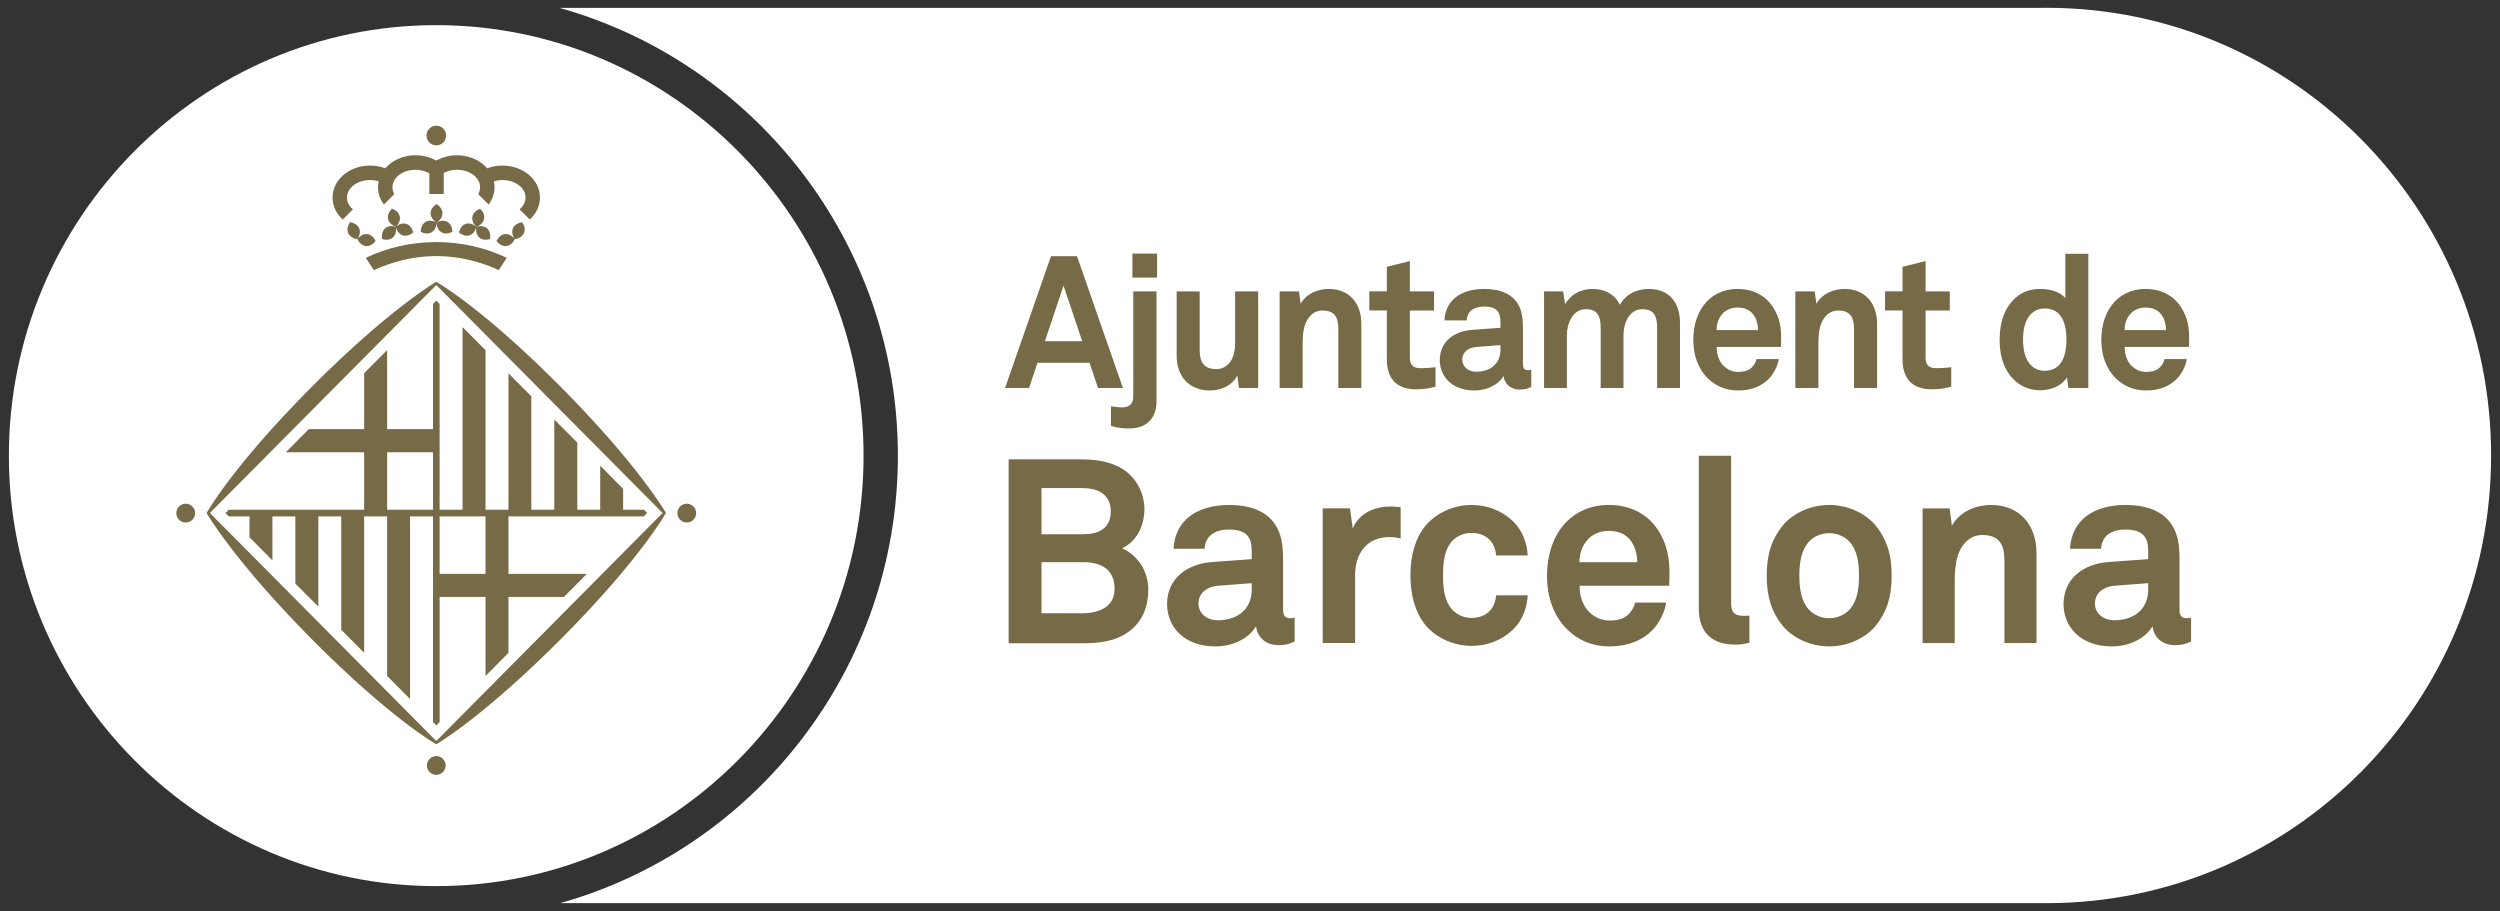 <?xml version="1.0" encoding="utf-8"?>
<!-- Generator: Adobe Illustrator 16.0.0, SVG Export Plug-In . SVG Version: 6.00 Build 0)  -->
<!DOCTYPE svg PUBLIC "-//W3C//DTD SVG 1.1//EN" "http://www.w3.org/Graphics/SVG/1.1/DTD/svg11.dtd">
<svg version="1.1" id="Capa_1" xmlns="http://www.w3.org/2000/svg" xmlns:xlink="http://www.w3.org/1999/xlink" x="0px" y="0px"
	 width="118px" height="43px" viewBox="0 0 118 43" enable-background="new 0 0 118 43" xml:space="preserve">
<rect x="0" y="0" width="118" height="43" fill="#333333" stroke="none"/>
<g>
	<path fill="#FFFFFF" d="M42.38,21.511c0,10.059-6.76,18.535-15.939,21.118h70.158c11.589,0,20.981-9.46,20.981-21.13
		c0-11.669-9.393-21.131-20.981-21.131c-0.009,0-0.019,0.002-0.028,0.002H26.403C35.6,2.944,42.38,11.434,42.38,21.511"/>
	<path fill="#FFFFFF" d="M20.589,41.825c11.123,0,20.171-9.113,20.171-20.313c0-11.208-9.048-20.325-20.171-20.325
		s-20.17,9.117-20.17,20.325C0.419,32.711,9.466,41.825,20.589,41.825"/>
	<path fill="#766A47" d="M54.2,27.833c0-0.807-0.425-1.578-1.238-1.956c0.727-0.33,1.055-1.126,1.055-1.835
		c0-0.746-0.365-1.467-0.995-1.883c-0.582-0.378-1.299-0.477-1.991-0.477h-3.423v8.681h3.423c0.827,0,1.627-0.072,2.294-0.585
		C53.945,29.301,54.2,28.605,54.2,27.833 M52.428,24.14c0,0.818-0.596,1.076-1.3,1.076h-1.969v-2.178h1.932
		C51.796,23.039,52.428,23.307,52.428,24.14 M52.609,27.795c0,0.882-0.788,1.151-1.518,1.151h-1.932v-2.411h1.981
		C51.967,26.536,52.609,26.867,52.609,27.795 M61.107,30.278v-1.123c0,0-0.097,0.024-0.195,0.024c-0.254,0-0.35-0.11-0.35-0.404
		v-2.36c0-0.427-0.025-0.881-0.184-1.284c-0.363-0.955-1.286-1.296-2.366-1.296c-1.409,0-2.538,0.635-2.622,2.066h1.467
		c0.036-0.589,0.45-0.906,1.155-0.906c0.862,0,1.069,0.404,1.069,1.004v0.393l-1.859,0.134c-1.202,0.086-2.136,0.781-2.136,1.992
		c0,1.04,0.776,1.993,2.281,1.993c0.899,0,1.629-0.439,1.919-0.953c0.049,0.477,0.413,0.893,1.069,0.893
		C60.719,30.45,60.854,30.388,61.107,30.278L61.107,30.278z M59.082,27.821c0,0.941-0.669,1.455-1.616,1.455
		c-0.474,0-0.899-0.306-0.899-0.795c0-0.514,0.449-0.797,0.91-0.833l1.605-0.122V27.821z M66.111,25.412v-1.468
		c-0.158-0.023-0.316-0.037-0.475-0.037c-0.74,0-1.495,0.306-1.785,1.04l-0.133-0.953h-1.287v6.357h1.529v-3.202
		c0-1.03,0.559-1.8,1.627-1.8C65.758,25.349,65.941,25.375,66.111,25.412 M72.107,28.101h-1.492
		c-0.014,0.233-0.086,0.429-0.183,0.588c-0.183,0.281-0.51,0.477-0.972,0.477c-0.413,0-0.717-0.182-0.924-0.402
		c-0.364-0.403-0.424-1.004-0.424-1.604s0.06-1.211,0.424-1.615c0.207-0.22,0.511-0.391,0.924-0.391
		c0.462,0,0.789,0.195,0.972,0.477c0.097,0.159,0.169,0.355,0.183,0.587h1.492c-0.023-0.501-0.195-1.002-0.486-1.381
		c-0.436-0.55-1.201-1.002-2.16-1.002c-0.958,0-1.76,0.465-2.197,1.002c-0.473,0.598-0.691,1.396-0.691,2.323
		c0,0.931,0.219,1.725,0.691,2.324c0.438,0.539,1.239,1.001,2.197,1.001c0.959,0,1.725-0.451,2.16-1.001
		C71.912,29.106,72.084,28.605,72.107,28.101 M78.798,27.221c0.022-0.794-0.086-1.516-0.547-2.215
		c-0.522-0.794-1.371-1.172-2.306-1.172c-0.862,0-1.543,0.318-2.016,0.806c-0.605,0.624-0.91,1.529-0.91,2.545
		c0,1.038,0.34,1.932,0.971,2.542c0.498,0.478,1.127,0.783,1.99,0.783c0.801,0,1.59-0.257,2.125-0.892
		c0.243-0.294,0.498-0.794,0.534-1.174h-1.457c-0.062,0.231-0.171,0.402-0.303,0.539c-0.22,0.219-0.485,0.305-0.923,0.305
		c-0.414,0-0.717-0.183-0.936-0.392c-0.303-0.294-0.474-0.759-0.461-1.249h4.225C78.785,27.514,78.798,27.221,78.798,27.221
		 M77.279,26.537h-2.731c0.013-0.416,0.108-0.709,0.328-0.99c0.219-0.294,0.595-0.49,1.056-0.49c0.438,0,0.754,0.146,0.959,0.367
		C77.135,25.693,77.268,26.059,77.279,26.537 M82.572,30.339v-1.284c-0.084,0-0.121,0.014-0.254,0.014
		c-0.522,0-0.608-0.244-0.608-0.611v-6.946h-1.527v7.203c0,1.209,0.691,1.71,1.722,1.71C82.21,30.424,82.27,30.4,82.572,30.339
		 M89.287,27.171c0-1.076-0.268-1.749-0.74-2.347c-0.436-0.538-1.249-0.99-2.209-0.99c-0.959,0-1.773,0.452-2.21,0.99
		c-0.472,0.598-0.739,1.271-0.739,2.347c0,1.078,0.268,1.751,0.739,2.349c0.437,0.538,1.251,0.99,2.21,0.99
		c0.96,0,1.773-0.452,2.209-0.99C89.02,28.922,89.287,28.25,89.287,27.171 M87.746,27.171c0,0.602-0.084,1.199-0.448,1.604
		c-0.207,0.221-0.546,0.404-0.96,0.404c-0.413,0-0.753-0.184-0.959-0.404c-0.365-0.404-0.45-1.002-0.45-1.604
		c0-0.599,0.085-1.198,0.45-1.601c0.206-0.222,0.546-0.405,0.959-0.405c0.414,0,0.753,0.184,0.96,0.405
		C87.662,25.973,87.746,26.573,87.746,27.171 M96.123,30.351v-4.243c0-1.32-0.789-2.273-2.137-2.273
		c-0.728,0-1.481,0.306-1.856,0.977l-0.108-0.817h-1.275v6.357h1.516v-2.592c0-0.538-0.011-1.198,0.207-1.7
		c0.206-0.466,0.559-0.807,1.094-0.807c0.803,0,1.045,0.452,1.045,1.198v3.9H96.123z M103.42,30.278v-1.123
		c0,0-0.098,0.024-0.195,0.024c-0.253,0-0.351-0.11-0.351-0.404v-2.36c0-0.427-0.024-0.881-0.183-1.284
		c-0.363-0.955-1.285-1.296-2.367-1.296c-1.408,0-2.537,0.635-2.621,2.066h1.468c0.035-0.589,0.448-0.906,1.153-0.906
		c0.863,0,1.07,0.404,1.07,1.004v0.393l-1.859,0.134c-1.201,0.086-2.135,0.781-2.135,1.992c0,1.04,0.776,1.993,2.28,1.993
		c0.9,0,1.629-0.439,1.919-0.953c0.049,0.477,0.412,0.893,1.068,0.893C103.031,30.45,103.165,30.388,103.42,30.278L103.42,30.278z
		 M101.395,27.821c0,0.941-0.668,1.455-1.617,1.455c-0.474,0-0.898-0.306-0.898-0.795c0-0.514,0.449-0.797,0.913-0.833l1.603-0.122
		V27.821z"/>
	<path fill="#766A47" d="M53.003,18.315l-2.168-6.221h-1.229l-2.168,6.221h1.132l0.4-1.192h2.456l0.402,1.192H53.003z
		 M51.079,16.105h-1.76l0.88-2.624L51.079,16.105z M54.614,11.97h-1.165v1.132h1.165V11.97z M54.587,18.95v-5.196H53.49v4.986
		c0,0.306-0.182,0.49-0.521,0.49c-0.167,0-0.21-0.017-0.532-0.053v0.93c0.2,0.054,0.358,0.079,0.497,0.097
		c0.139,0.018,0.261,0.018,0.382,0.018C54.127,20.221,54.587,19.729,54.587,18.95 M59.386,18.315v-4.562h-1.089v2.413
		c0,0.369-0.068,0.781-0.33,1.026c-0.13,0.133-0.305,0.229-0.558,0.229c-0.576,0-0.784-0.333-0.784-0.869v-2.799h-1.087v3.046
		c0,0.974,0.6,1.631,1.567,1.631c0.575,0,1.08-0.263,1.298-0.71l0.078,0.595H59.386z M64.254,18.315V15.27
		c0-0.946-0.563-1.632-1.53-1.632c-0.524,0-1.064,0.22-1.333,0.702l-0.079-0.587h-0.913v4.562h1.086v-1.859
		c0-0.385-0.009-0.86,0.148-1.22c0.148-0.334,0.401-0.579,0.785-0.579c0.574,0,0.75,0.323,0.75,0.858v2.8H64.254z M67.758,18.253
		v-0.919c-0.299,0.034-0.481,0.044-0.707,0.044c-0.35,0-0.506-0.149-0.506-0.502v-2.22h1.142v-0.903h-1.142v-1.431l-1.086,0.271
		v1.159h-0.828v0.903h0.828v2.317c0,0.877,0.45,1.404,1.365,1.404C67.146,18.378,67.451,18.334,67.758,18.253 M72.275,18.262v-0.806
		c0,0-0.068,0.017-0.141,0.017c-0.182,0-0.25-0.078-0.25-0.289v-1.693c0-0.308-0.019-0.633-0.131-0.923
		c-0.262-0.684-0.924-0.93-1.697-0.93c-1.012,0-1.821,0.456-1.881,1.484h1.053c0.025-0.422,0.322-0.651,0.828-0.651
		c0.617,0,0.766,0.29,0.766,0.72v0.281l-1.333,0.098C68.627,15.63,67.957,16.13,67.957,17c0,0.747,0.557,1.43,1.637,1.43
		c0.645,0,1.168-0.315,1.377-0.683c0.035,0.34,0.296,0.64,0.766,0.64C71.998,18.387,72.094,18.342,72.275,18.262 M70.822,16.5
		c0,0.677-0.479,1.046-1.158,1.046c-0.34,0-0.645-0.22-0.645-0.571c0-0.37,0.322-0.571,0.652-0.597l1.15-0.089V16.5z M79.295,18.315
		v-3.079c0-0.948-0.504-1.598-1.471-1.598c-0.609,0-1.098,0.272-1.367,0.745c-0.227-0.465-0.662-0.745-1.298-0.745
		c-0.601,0-1.038,0.298-1.288,0.719l-0.089-0.604h-0.903v4.562h1.078v-2.492c0-0.569,0.279-1.229,0.896-1.229
		c0.55,0,0.699,0.324,0.699,0.887v2.834h1.076v-2.492c0-0.569,0.272-1.229,0.89-1.229c0.55,0,0.698,0.324,0.698,0.887v2.834H79.295z
		 M84.068,16.07c0.018-0.57-0.061-1.09-0.393-1.589c-0.375-0.57-0.984-0.843-1.653-0.843c-0.62,0-1.108,0.229-1.446,0.579
		c-0.434,0.447-0.652,1.097-0.652,1.826c0,0.746,0.244,1.388,0.695,1.826c0.358,0.341,0.809,0.561,1.43,0.561
		c0.574,0,1.141-0.184,1.522-0.641c0.175-0.21,0.356-0.569,0.384-0.842H82.91c-0.043,0.167-0.123,0.289-0.219,0.387
		c-0.156,0.158-0.348,0.219-0.66,0.219c-0.298,0-0.515-0.132-0.671-0.281c-0.218-0.211-0.341-0.545-0.331-0.896h3.031
		C84.061,16.28,84.068,16.07,84.068,16.07 M82.979,15.579h-1.96c0.01-0.298,0.079-0.509,0.234-0.711
		c0.158-0.211,0.429-0.353,0.758-0.353c0.314,0,0.541,0.105,0.689,0.264C82.875,14.971,82.971,15.236,82.979,15.579 M88.598,18.315
		V15.27c0-0.946-0.566-1.632-1.533-1.632c-0.521,0-1.062,0.22-1.333,0.702l-0.078-0.587H84.74v4.562h1.088v-1.859
		c0-0.385-0.01-0.86,0.147-1.22c0.147-0.334,0.401-0.579,0.784-0.579c0.576,0,0.75,0.323,0.75,0.858v2.8H88.598z M92.099,18.253
		v-0.919c-0.296,0.034-0.479,0.044-0.706,0.044c-0.35,0-0.506-0.149-0.506-0.502v-2.22h1.142v-0.903h-1.142v-1.431l-1.088,0.271
		v1.159h-0.825v0.903h0.825v2.317c0,0.877,0.453,1.404,1.369,1.404C91.488,18.378,91.793,18.334,92.099,18.253 M98.57,18.315v-6.336
		h-1.087v2.09c-0.192-0.237-0.61-0.431-1.185-0.431c-0.463,0-0.828,0.141-1.106,0.369c-0.54,0.446-0.81,1.139-0.81,2.036
		c0,0.86,0.261,1.546,0.801,1.992c0.277,0.227,0.652,0.385,1.107,0.385c0.496,0,1-0.183,1.271-0.604l0.068,0.499H98.57z
		 M97.537,16.027c0,0.656-0.176,1.474-1.031,1.474c-0.34,0-0.573-0.158-0.729-0.36c-0.228-0.298-0.289-0.72-0.289-1.113
		c0-0.396,0.062-0.809,0.289-1.108c0.156-0.201,0.39-0.36,0.729-0.36C97.361,14.558,97.537,15.367,97.537,16.027 M103.326,16.07
		c0.018-0.57-0.062-1.09-0.393-1.589c-0.373-0.57-0.984-0.843-1.655-0.843c-0.618,0-1.104,0.229-1.444,0.579
		c-0.436,0.447-0.652,1.097-0.652,1.826c0,0.746,0.244,1.388,0.695,1.826c0.357,0.341,0.811,0.561,1.428,0.561
		c0.576,0,1.142-0.184,1.525-0.641c0.174-0.21,0.357-0.569,0.383-0.842h-1.045c-0.043,0.167-0.121,0.289-0.219,0.387
		c-0.156,0.158-0.349,0.219-0.662,0.219c-0.295,0-0.513-0.132-0.67-0.281c-0.216-0.211-0.34-0.545-0.332-0.896h3.032
		C103.317,16.28,103.326,16.07,103.326,16.07 M102.238,15.579h-1.961c0.008-0.298,0.079-0.509,0.236-0.711
		c0.156-0.211,0.426-0.353,0.757-0.353c0.313,0,0.541,0.105,0.688,0.264C102.133,14.971,102.229,15.236,102.238,15.579"/>
	<path fill="#766A47" d="M20.089,10.474c-0.148,0.087-0.226,0.258-0.233,0.465c0.179,0.097,0.367,0.111,0.516,0.027
		c0.145-0.088,0.226-0.26,0.234-0.462c0.005,0.202,0.084,0.374,0.234,0.462c0.144,0.084,0.331,0.069,0.514-0.027
		c-0.007-0.207-0.086-0.378-0.237-0.465c-0.144-0.084-0.331-0.069-0.509,0.03c0.169-0.109,0.276-0.265,0.276-0.438
		c0-0.171-0.107-0.327-0.278-0.435c-0.174,0.107-0.281,0.264-0.281,0.435c0,0.173,0.107,0.328,0.281,0.438
		C20.426,10.405,20.237,10.39,20.089,10.474"/>
	<path fill="#766A47" d="M21.987,10.566c-0.164,0.055-0.276,0.207-0.324,0.404c0.155,0.132,0.335,0.189,0.495,0.136
		c0.166-0.052,0.279-0.204,0.324-0.401c-0.032,0.2,0.011,0.384,0.134,0.499c0.128,0.118,0.315,0.139,0.513,0.082
		c0.034-0.201-0.007-0.389-0.134-0.502c-0.129-0.113-0.316-0.139-0.511-0.079c0.191-0.071,0.332-0.2,0.365-0.369
		c0.035-0.168-0.037-0.341-0.185-0.483c-0.192,0.069-0.329,0.198-0.366,0.365c-0.036,0.169,0.04,0.343,0.182,0.483
		C22.326,10.57,22.149,10.514,21.987,10.566"/>
	<path fill="#766A47" d="M24.295,11.287c0.201-0.027,0.362-0.127,0.435-0.284c0.071-0.159,0.031-0.343-0.081-0.512
		c-0.203,0.027-0.365,0.125-0.437,0.281c-0.066,0.156-0.031,0.344,0.08,0.513c-0.123-0.162-0.286-0.253-0.455-0.236
		c-0.172,0.017-0.312,0.142-0.399,0.327c0.124,0.161,0.289,0.256,0.459,0.237C24.066,11.594,24.208,11.471,24.295,11.287"/>
	<path fill="#766A47" d="M18.172,10.784c-0.126,0.113-0.168,0.301-0.132,0.502c0.196,0.057,0.382,0.034,0.509-0.082
		c0.127-0.115,0.169-0.299,0.133-0.499C18.487,10.645,18.301,10.668,18.172,10.784"/>
	<path fill="#766A47" d="M19.004,11.107c0.163,0.053,0.344-0.005,0.501-0.137c-0.05-0.196-0.163-0.35-0.326-0.403
		c-0.16-0.052-0.337,0.002-0.49,0.129c0.142-0.139,0.216-0.311,0.179-0.479c-0.034-0.166-0.173-0.296-0.365-0.367
		c-0.148,0.144-0.22,0.318-0.186,0.487c0.035,0.167,0.177,0.296,0.364,0.366C18.729,10.902,18.842,11.052,19.004,11.107"/>
	<path fill="#766A47" d="M16.954,10.774c-0.071-0.157-0.233-0.256-0.435-0.285c-0.113,0.172-0.151,0.354-0.083,0.513
		c0.071,0.158,0.233,0.257,0.435,0.286c0.088,0.183,0.228,0.307,0.398,0.326c0.171,0.017,0.335-0.077,0.46-0.238
		c-0.088-0.185-0.228-0.309-0.399-0.327c-0.172-0.016-0.334,0.074-0.459,0.239C16.985,11.114,17.02,10.928,16.954,10.774"/>
	<path fill="#766A47" d="M20.596,6.862c0.255,0,0.46-0.206,0.46-0.465c0-0.256-0.205-0.464-0.46-0.464
		c-0.256,0-0.464,0.208-0.464,0.464C20.132,6.656,20.34,6.862,20.596,6.862"/>
	<path fill="#766A47" d="M20.593,12.086c1.072,0,2.087,0.267,2.948,0.663l0.378-0.578c-0.97-0.467-2.107-0.745-3.322-0.745
		c-1.211,0-2.348,0.271-3.33,0.745l0.379,0.578C18.508,12.353,19.524,12.086,20.593,12.086"/>
	<path fill="#766A47" d="M16.178,10.362l0.48-0.483c-0.174-0.147-0.282-0.343-0.282-0.556c0-0.455,0.488-0.825,1.089-0.825
		c0.143,0,0.28,0.022,0.406,0.062c-0.018,0.091-0.028,0.185-0.028,0.278c0,0.302,0.1,0.581,0.278,0.816l0.488-0.49
		c-0.055-0.102-0.085-0.211-0.085-0.326c0-0.455,0.484-0.825,1.085-0.825c0.246,0,0.474,0.063,0.656,0.168v0.977h0.68V8.162
		c0.177-0.092,0.394-0.149,0.627-0.149c0.602,0,1.089,0.37,1.089,0.825c0,0.115-0.033,0.225-0.089,0.326l0.492,0.49
		c0.175-0.235,0.278-0.515,0.278-0.816c0-0.094-0.011-0.188-0.032-0.278c0.127-0.039,0.263-0.062,0.407-0.062
		c0.602,0,1.089,0.37,1.089,0.825c0,0.213-0.106,0.408-0.282,0.556l0.482,0.483c0.297-0.272,0.481-0.637,0.481-1.039
		c0-0.834-0.791-1.509-1.772-1.509c-0.253,0-0.497,0.046-0.718,0.13c-0.322-0.372-0.84-0.616-1.425-0.616
		c-0.363,0-0.699,0.093-0.978,0.252c-0.282-0.159-0.624-0.252-0.985-0.252c-0.584,0-1.103,0.244-1.426,0.616
		c-0.218-0.084-0.461-0.13-0.718-0.13c-0.976,0-1.769,0.675-1.769,1.509C15.695,9.725,15.877,10.089,16.178,10.362"/>
	<path fill="#766A47" d="M20.75,24.373h2.166v2.712H20.75V24.373z M20.438,24.06h-2.164v-2.714h2.164V24.06z M20.438,20.255h-2.166
		v-3.73l-1.084,1.089v2.642h-2.614l-1.082,1.091h3.696v2.714h-6.392l-0.154,0.158l0.153,0.154h0.98v0.986l1.084,1.092v-2.078h1.081
		v3.172l1.085,1.087v-4.259h1.081v5.351l1.082,1.09v-6.44h1.084v7.532l1.083,1.088v-8.62h1.083v9.708l0.158,0.158l0.155-0.158
		v-5.905h2.166v3.732l1.082-1.096v-2.637h2.617l1.083-1.089h-3.7v-2.714h6.388l0.163-0.162l-0.157-0.15h-0.981v-0.988L28.33,21.98
		v2.08h-1.082v-3.17l-1.086-1.09v4.26h-1.083v-5.353l-1.08-1.088v6.44h-1.082v-7.531l-1.085-1.09v8.621H20.75v-9.712l-0.154-0.157
		l-0.159,0.159V20.255z"/>
	<g>
		<path fill="#766A47" d="M20.593,35.685c-0.244,0-0.443,0.2-0.443,0.444s0.199,0.445,0.443,0.445c0.246,0,0.442-0.201,0.442-0.445
			S20.839,35.685,20.593,35.685"/>
		<path fill="#766A47" d="M8.764,23.774c-0.242,0-0.442,0.198-0.442,0.445s0.2,0.443,0.442,0.443c0.246,0,0.444-0.196,0.444-0.443
			S9.01,23.774,8.764,23.774"/>
		<path fill="#766A47" d="M32.415,23.774c-0.241,0-0.442,0.198-0.442,0.445s0.201,0.443,0.442,0.443
			c0.246,0,0.444-0.196,0.444-0.443S32.661,23.774,32.415,23.774"/>
		<path fill="#766A47" d="M20.593,34.975L9.906,24.213l10.687-10.76l10.682,10.76L20.593,34.975z M20.593,13.3
			c0,0-2.21,1.266-5.951,5.031c-3.693,3.72-4.89,5.882-4.89,5.882s1.258,2.225,5,5.991c3.695,3.722,5.841,4.927,5.841,4.927
			s2.208-1.271,5.949-5.036c3.694-3.723,4.89-5.882,4.89-5.882s-1.261-2.224-5.001-5.991C22.735,14.505,20.593,13.3,20.593,13.3"/>
	</g>
</g>
</svg>

